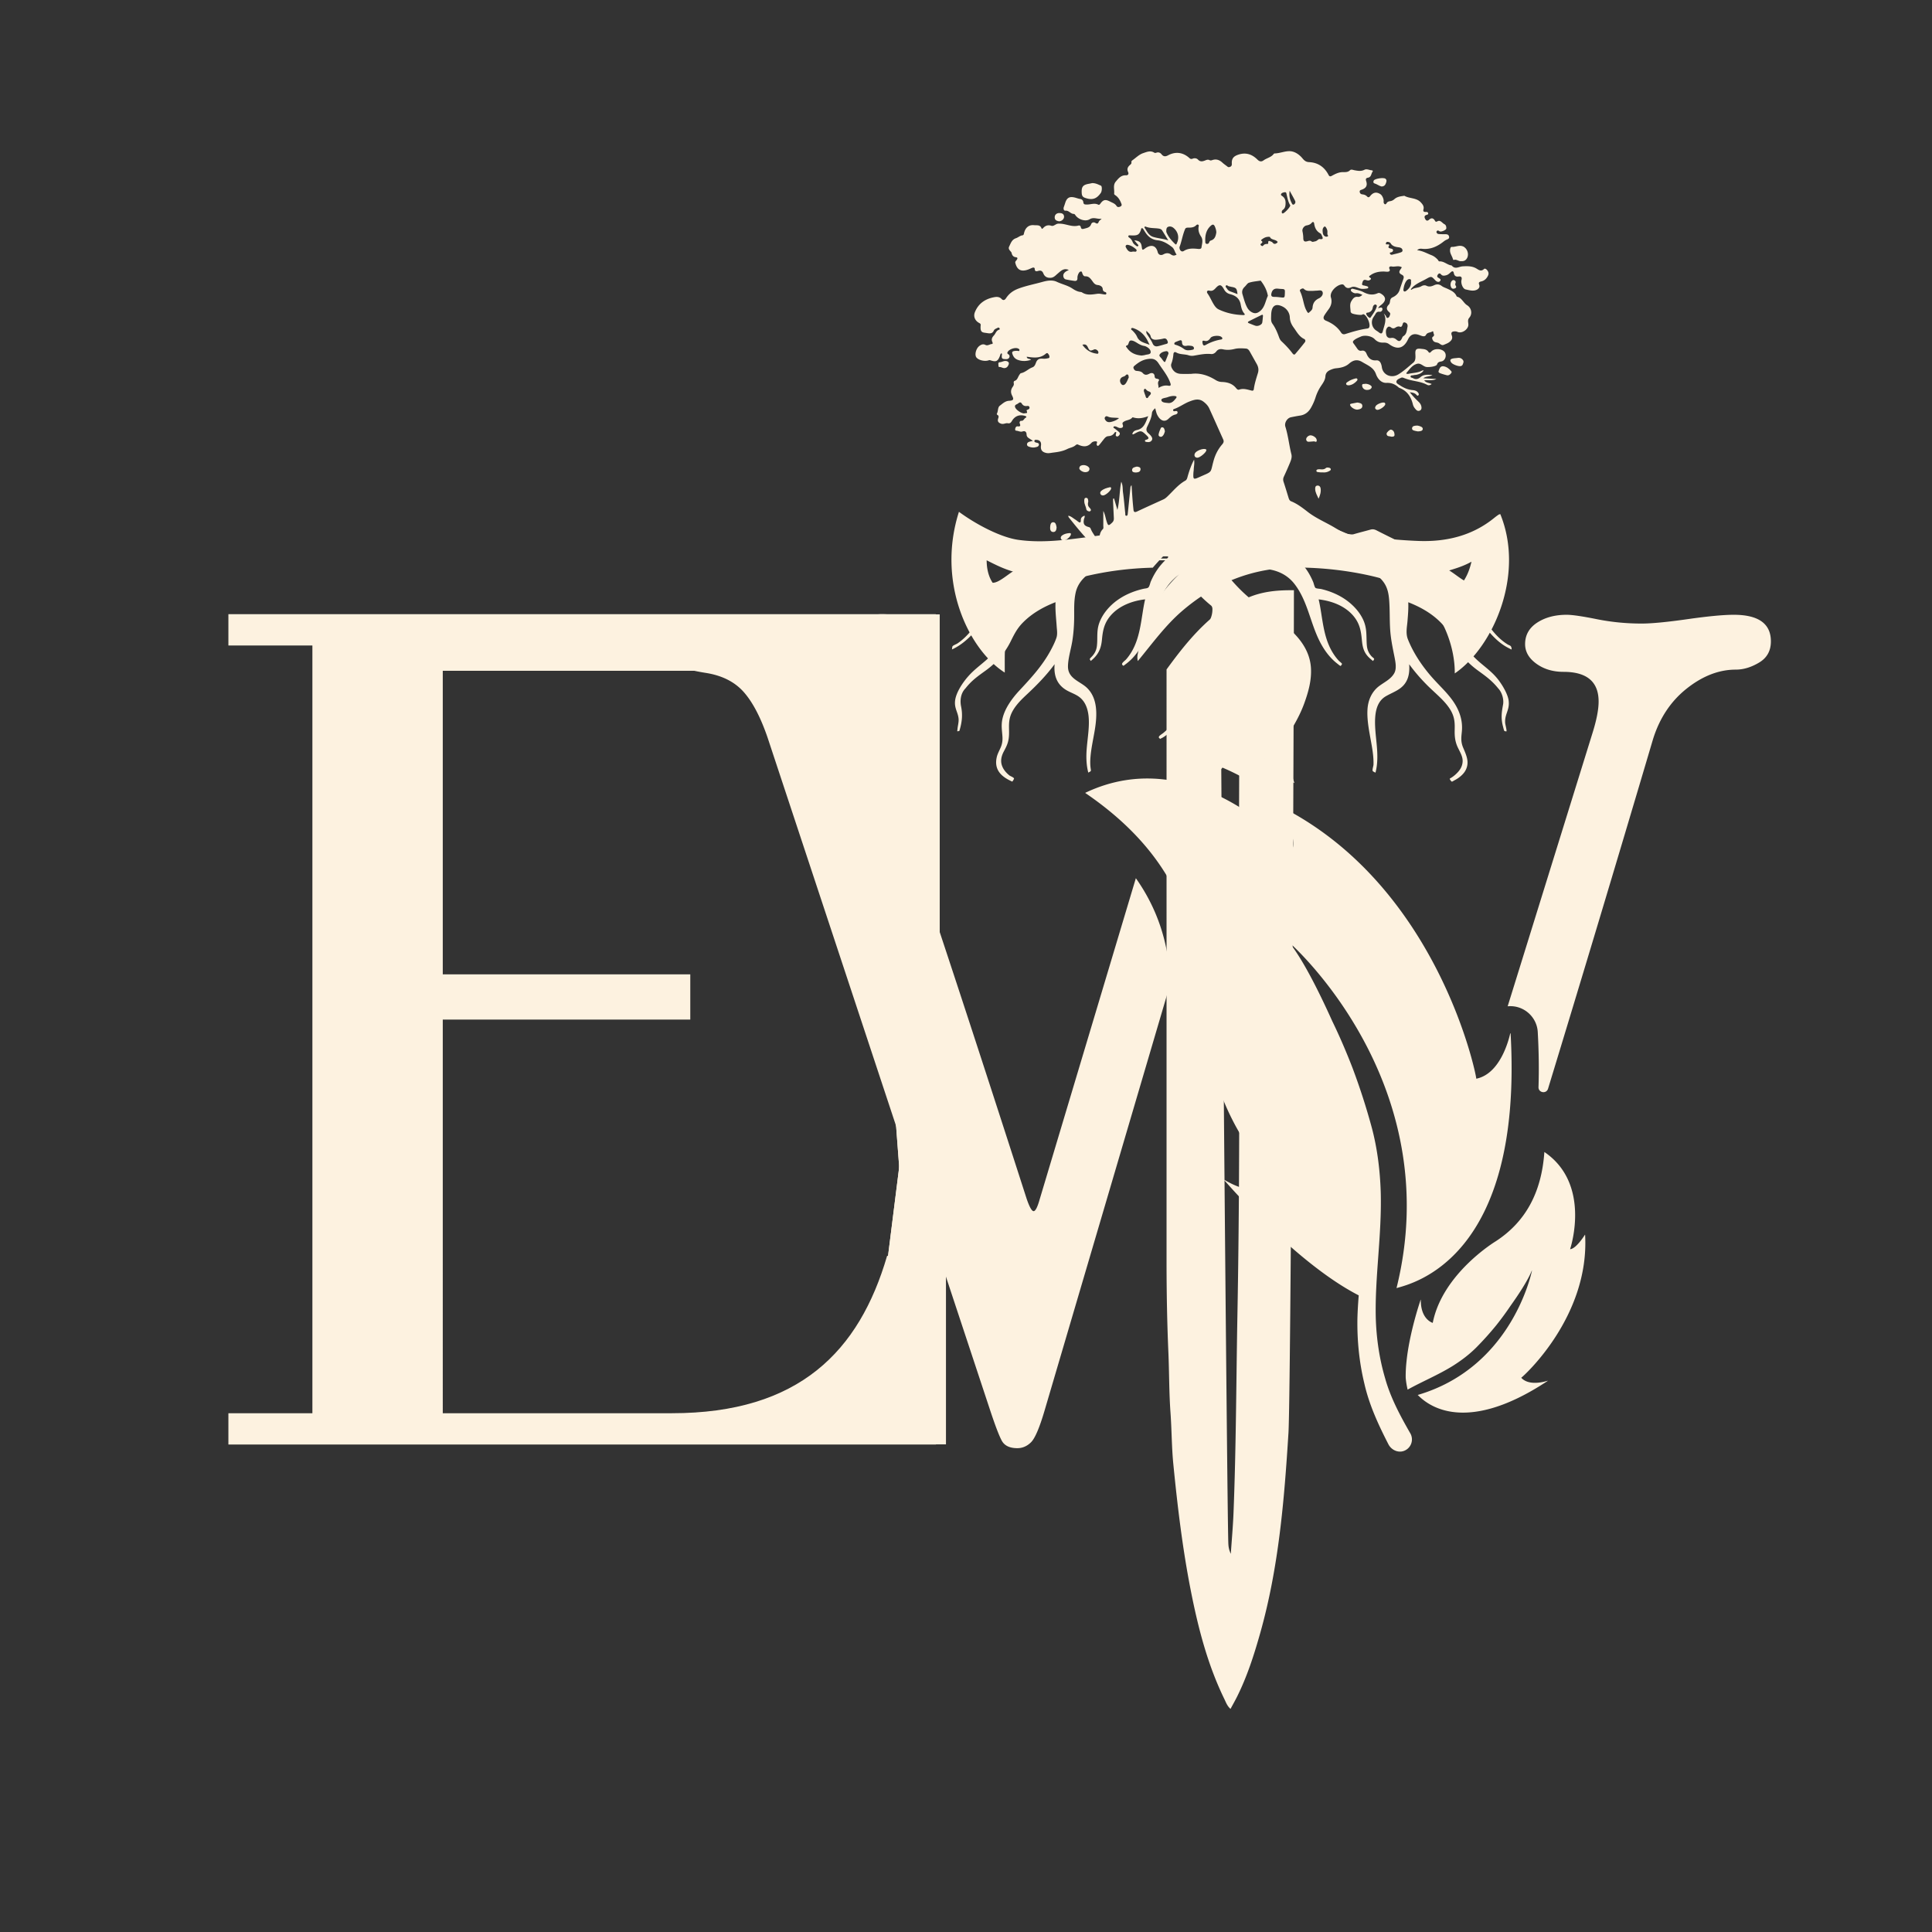 <?xml version="1.0" encoding="UTF-8"?>
<svg data-bbox="124.129 61.889 838.312 866.861" height="1400" viewBox="0 0 1050 1050" width="1400" xmlns="http://www.w3.org/2000/svg" data-type="color">
    <rect x="0" y="0" width="1050" height="1050" fill="#333333" stroke="none"/>
    <g>
        <defs>
            <clipPath id="eac3717f-42ca-4f70-95d9-89da42c00bc6">
                <path d="M517 270.113h304v658.883H517Zm0 0"/>
            </clipPath>
            <clipPath id="4ff7cc60-edbc-43d7-879f-d222a067dffb">
                <path d="M124 333.793h384.746v451.5H124Zm0 0"/>
            </clipPath>
            <clipPath id="7057e8ec-9095-4b91-89e2-40eb28740782">
                <path d="M362.547 333.793h600V788h-600Zm0 0"/>
            </clipPath>
            <clipPath id="53903d4c-5933-46ca-99ea-ccaaea7eb285">
                <path d="M238.941 346.535h155.25v18h-155.25Zm0 0"/>
            </clipPath>
            <clipPath id="9e70fbc8-481d-4f41-ac67-13c96a4afeba">
                <path d="M492.7 333.926h18v156h-18Zm0 0"/>
            </clipPath>
            <clipPath id="a7af8f3c-fe52-4a23-a139-1523abebef04">
                <path d="M492.695 411.598h18v156.75h-18Zm0 0"/>
            </clipPath>
            <clipPath id="6866f902-1cba-4a47-b919-8ca6b2cd4059">
                <path d="M480.29 368.727H499v156.75h-18.71Zm0 0"/>
            </clipPath>
            <clipPath id="2371a5e0-21fc-4fd3-9221-7a08714947ce">
                <path d="M493 571.074h18.75v156.75H493Zm0 0"/>
            </clipPath>
            <clipPath id="491152d1-3656-4b47-a2f0-a50a902fd019">
                <path d="M476 573h39v159h-39Zm0 0"/>
            </clipPath>
            <clipPath id="f2169588-cb28-494d-888d-014b3a80d4e1">
                <path d="m476.762 729.27 19.531-155.528 18.602 2.336-19.528 155.527Zm0 0"/>
            </clipPath>
            <clipPath id="9e60bd89-e2af-4b5d-977f-92b5027f57e7">
                <path d="m476.762 729.27 19.531-155.528 18.602 2.336-19.528 155.527Zm0 0"/>
            </clipPath>
            <clipPath id="35df665d-f43c-495d-8360-3952bd95683d">
                <path d="M495.676 628.32h18.75V785h-18.75Zm0 0"/>
            </clipPath>
            <clipPath id="378e9ec2-644c-4d47-a24b-24a4b11d1b2c">
                <path d="m498.262 680.277-23.387-154.996 18.54-2.797 23.39 154.996Zm0 0"/>
            </clipPath>
            <clipPath id="997a3e83-9ff3-4f18-a96a-ea78f10273fa">
                <path d="m498.262 680.277-23.387-154.996 18.54-2.797 23.39 154.996Zm0 0"/>
            </clipPath>
            <clipPath id="3036339e-3f0f-4633-912b-2d4ea1b5dcdb">
                <path d="M480 525h31v159h-31Zm0 0"/>
            </clipPath>
            <clipPath id="5af0660f-17a3-4acc-a21d-6c71128b58f7">
                <path d="m492.375 683.184-11.773-156.309 18.695-1.406 11.777 156.304Zm0 0"/>
            </clipPath>
            <clipPath id="70343e3f-2d40-4f87-9611-c3130e3c0046">
                <path d="m492.375 683.184-11.773-156.309 18.695-1.406 11.777 156.304Zm0 0"/>
            </clipPath>
            <clipPath id="b32bdf44-eefa-420f-88f5-382425025ac0">
                <path d="M529 82h280.645v221H529Zm0 0"/>
            </clipPath>
            <clipPath id="37618901-afb9-4c52-a24a-22c8483a7983">
                <path d="M526.895 303H738v5.844H526.895Zm0 0"/>
            </clipPath>
            <clipPath id="8524c6f7-3cd6-424d-bc05-1b78e1691616">
                <path d="M679 305h8v3.844h-8Zm0 0"/>
            </clipPath>
            <clipPath id="13d66073-2a78-4c7e-a1dd-d167ae049253">
                <path d="M517.14 283.691h304.5v162.75h-304.5Zm0 0"/>
            </clipPath>
        </defs>
        <g clip-path="url(#eac3717f-42ca-4f70-95d9-89da42c00bc6)">
            <path d="M703.219 320.766c-.102 104.039-1.703 437.812-2.977 458.129-2.285 36.62-5.316 73.136-15.347 108.664-3.336 11.82-7.07 23.496-12.567 34.523-1.074 2.156-2.27 4.254-3.566 6.668-1.824-1.586-2.48-3.57-3.364-5.383-9.128-18.738-14.25-38.719-18.25-59.039-4.46-22.676-7.195-45.598-9.464-68.57-.922-9.309-.871-18.711-1.547-28.051-.79-10.937-.672-21.902-1.149-32.852-.683-15.64-.957-31.316-.992-46.976V363.832c7.8-10.707 17.07-22.738 29.32-31.855-.039 68.386 3.575 485.66 4.227 505.855.062 1.926.074 3.887 1.379 6.633.535-7.953 1.18-15.004 1.46-22.07 1.43-36.028 1.466-72.09 2.134-108.137 1.773-95.555.562-191.117.933-286.676.11-28.465.082-69.668.121-100.371 10.758-6.445 22.446-6.445 29.649-6.445M635.16 113.008c-3.738-7.61-3.883-15.676-2.18-23.7 3.375-15.878 17.614-27.046 34.387-27.41 17.074-.37 31.996 10.395 36.477 26.34 5.355 19.055-5.168 34.258-15.043 40.563-2.586 1.652-4.004 4.64-3.817 7.703 1.262 20.41 3.43 46.172 5.977 64.047 1.434 10.074 2.445 20.21 2.523 30.398.11 13.403.028 26.801.028 41.121-14.633-12.828-31.68-18.793-49.79-22.789-.859-11.511.446-22.691.833-34.18 14.558-2.562 26.047-8.75 34.207-20.64-10.176 4.348-20.68 7.309-32.41 8.219.484-9.422 1.312-18.598 3.007-27.961 12.754-2.297 21.563-10.16 28.614-20.676-8.426 3.941-16.985 7.289-26.93 7.984.777-8.53 1.777-17.03 1.848-25.664.027-3.117-1.567-6.062-4.282-7.59-6.25-3.515-10.25-9.257-13.449-15.765m13.719-14.633c-.04 10.383 8.66 19.195 19.062 19.309 11.13.125 20.02-8.426 20.067-19.293.676-10.793-8.848-19.621-19.582-19.68-11.14-.063-19.504 8.328-19.547 19.664m141.754 267.61c.187-15.59-7.606-33.325-17.317-40.715-8.66-6.594-18.648-10.204-29.125-12.516-12.804-2.824-25.804-4.234-38.914-4.313-23.78-.144-44.539 8.024-62.527 23.368-9.27 7.902-16.379 17.785-24.36 27.449-.511-1.867-.14-3.442.2-5.04.34-1.577.515-3.187.832-4.769 3-15.14 10.945-27.316 21.945-37.93 14.313-13.808 31.414-20.933 50.953-23.253 12.508-1.489 24.797-.254 37.121 1.492 13.758 1.953 27.579 3.726 41.438 4.242 14.992.559 29.215-2.754 41.25-12.566a32 32 0 0 1 2.332-1.727c.254-.176.605-.207.91-.3 13.41 32.757-3.687 72.198-24.738 86.577m9.082-60.708c-5.34 2.977-10.23 4.086-15.54 5.832 3.84 2.137 6.606 5.172 9.212 7.418 3.176-3.836 5.039-7.73 6.328-13.25m-173.207 3.246c-12.89.313-25.352 1.934-37.602 4.91-11.644 2.833-22.02 8.16-30.922 16.32-7.812 7.165-11.804 15.954-11.914 26.528-.027 3.024-.004 6.051-.004 9.258-19.32-12.258-37.25-48.621-24.906-87.379 9.125 6.723 22.578 13.89 32.367 15.254 11.84 1.656 23.551.305 35.215-1.21 17.895-2.325 35.727-5.138 54.156-7.825v-22.547c13.508 2.555 24.989 7.75 35.797 15.106-10.203 2.777-19.836 6.519-28.968 11.511-9.211 5.035-16.489 12.34-23.22 20.074m-74.992 2.372c-5.63-1.504-10.118-3.77-15.286-6.383 0 8.129 3.235 14.02 7.641 16.254 1.875-3.868 4.617-7.036 7.645-9.871m0 0" fill="#fdf2e0" data-color="1"/>
        </g>
        <g clip-path="url(#4ff7cc60-edbc-43d7-879f-d222a067dffb)">
            <path d="M365.074 350.809c69.238 0 101.922 33.675 116.961 85.539h26.559V333.793H124.129v17.016h45.648v417.246H124.13v17.015h384.555V682.516h-26.559c-15.129 51.863-47.812 85.539-116.96 85.539h-124.53V554.12h134.52v-24.58h-134.52V350.81Zm0 0" fill="#fdf2e0" data-color="1"/>
        </g>
        <g clip-path="url(#7057e8ec-9095-4b91-89e2-40eb28740782)">
            <path d="M942.21 334.121c-5.558 0-13.929.79-25.132 2.387-11.21 1.597-19.488 2.383-24.848 2.383-8.332 0-16.46-.786-24.402-2.383-7.922-1.598-13.379-2.387-16.351-2.387q-9.517-.002-16.075 4.274c-4.355 2.863-6.539 6.738-6.539 11.668 0 4.132 2.028 7.68 6.106 10.636 4.078 2.953 9 4.434 14.75 4.434q19.094-.001 19.093 16.129c0 4.379-1.105 10.047-3.289 17.02l-46.136 148.613a15 15 0 0 1 2.699-.02c7.383.61 13.258 6.64 13.652 14.043.598 10.68.715 20.625.407 29.894-.106 3.114 4.28 3.852 5.187.875 17.723-58.082 36.73-121.351 57.012-189.835 3.562-11.547 9.687-20.747 18.34-27.622 8.644-6.855 17.53-10.304 26.668-10.304 4.18 0 8.414-1.278 12.691-3.84 4.27-2.54 6.398-6.379 6.398-11.5 0-9.652-6.738-14.465-20.23-14.465M635.95 532.492c-.985-20.605-7.134-38.906-18.638-55.21l-52.32 174.69q-1.774 6.263-3.25 6.262c-.988 0-2.27-2.285-3.824-6.851-42.606-132.344-71.25-218.113-85.984-257.313-3.172-8.75-4.77-14.718-4.77-17.906 0-6.758 5.36-10.344 16.094-10.738 13.93-.594 20.883-5.617 20.883-15.074 0-5.118-2.383-9.153-7.153-12.114-4.746-2.949-10.715-4.43-17.847-4.43-3.168 0-9.61.946-19.34 2.837-9.715 1.894-18.735 2.84-27.07 2.84-10.91 0-20.586-.848-29.016-2.544-8.434-1.671-15.031-2.52-19.777-2.52-14.086 0-21.141 5.118-21.141 15.36 0 5.418 1.305 9.082 3.883 10.992 2.582 1.914 8.254 3.57 17 4.95 8.746 1.394 15.543 4.824 20.43 10.277 4.867 5.46 9.18 13.656 12.96 24.59l120.758 364.984c2.953 8.961 5.16 14.774 6.637 17.453 1.476 2.676 4.293 4.024 8.433 4.024 2.758 0 5.22-1.047 7.368-3.137q3.251-3.13 7.386-17.137l68.375-232.172c-.039-1.007-.058-1.714-.078-2.113m41.741-185.25q-4.17-12.82-11.054-12.82c-2.989 0-5.18 1.043-6.559 3.133-1.398 2.086-2.992 6.402-4.785 12.96l-17.652 58.958c17.93 2.699 34.336 10.183 47.949 19.129a4 4 0 0 1 .312-.332c4.645-4.707 11.746-5.79 17.594-2.7z" fill="#fdf2e0" data-color="1"/>
        </g>
        <path d="M754.57 784.93c-5.394-10.512-10.43-21.34-13.07-32.98-2.828-11.684-3.984-23.692-3.77-35.49.106-4.167.372-8.284.704-12.39a.1.1 0 0 0-.059-.101c-32.781-16.832-68.754-57.664-73.012-62.57-.078-.09.043-.208.149-.141 18.722 11.207 29.02 2.46 29.968 1.59.04-.04.036-.098-.011-.137-43.727-38.684-44.746-110.695-44.746-110.695-1.907-41.114-21.934-74.493-60.82-100.993-.067-.046-.06-.156.015-.191 58.746-27.883 109.684 28.356 112.14 31.129.055.062.13.043.165-.031 2.902-5.961-4.645-20.918-5.817-23.176-.047-.09.059-.18.149-.133 84.383 43.067 105.449 143.785 105.765 147.547.008.059.051.074.11.066 12.75-2.66 17.441-20.554 18.336-24.566.03-.121.207-.086.218.039 6.903 122.988-54.12 135.965-61.875 138.32-.09.032-.125-.03-.097-.117 26.156-105.68-48.352-178.5-57.532-186.988-.097-.09-.234.027-.152.133 7.742 10.008 16.727 28.562 22.727 41.918 4.027 8.277 7.656 16.761 10.976 25.332a356 356 0 0 1 10.606 32.914c2.968 11.3 4.379 22.984 4.761 34.644.653 23.375-3.27 46.297-2.687 68.563.344 11.117 1.96 22.02 5.023 32.472 2.907 10.52 8.094 20.239 13.516 29.704l.234.406q.07.112.133.242a6.65 6.65 0 0 1-3.41 9.207c-3.266 1.34-7.027-.383-8.637-3.527" fill="#fdf2e0" data-color="1"/>
        <path d="M839.402 626.125c-.027-.027-.074 0-.082.043-1.523 21.977-10.285 37.984-26.457 48.465 0 0-28.883 17.433-34.187 44.27-.012.023-.028.042-.067.038-.57-.183-6.535-2.285-6.43-12.507-.011-.059-.074-.079-.093-.02-.785 2.285-6 18.004-7.633 33.012l.008.02c-.36 3.16-.543 6.288-.492 9.245 0 .055.015.11.008.168.187 2.282.582 4.438 1.035 6.368 7.902-4.399 16.562-7.938 24.558-12.903 4.625-2.914 9.016-6.234 12.88-10.113a167 167 0 0 0 10.812-12.059 164 164 0 0 0 7.652-10.441c3.984-5.574 9.356-13.606 11.566-19.094.02-.058.11-.031.102.028-1.273 5.726-13.094 53.07-62.027 67.472-.035.004-.047.028-.02.059 2.79 2.586 22.457 24.191 70.57-7.664.047-.04.008-.117-.046-.102-1.836.59-10.168 2.922-14.274-1.61-.004-.019-.008-.034.008-.058 1.445-1.008 37.2-33.336 34.676-77.64-.012-.051-.074-.07-.102-.032-.625.996-4.894 7.578-7.988 7.825-.035.007-.059-.024-.05-.063.546-1.64 11.245-35.535-13.927-52.707" fill="#fdf2e0" data-color="1"/>
        <g clip-path="url(#53903d4c-5933-46ca-99ea-ccaaea7eb285)">
            <path d="M394.07 364.535H238.742v-18.27H394.07Zm0 0" fill="#fdf2e0" data-color="1"/>
            <path d="M394.07 364.535H238.742v-18.27H394.07Zm0 0" fill="#fdf2e0" data-color="1"/>
        </g>
        <g clip-path="url(#9e70fbc8-481d-4f41-ac67-13c96a4afeba)">
            <path d="M492.7 489.82V333.2h18.421v156.62Zm0 0" fill="#fdf2e0" data-color="1"/>
            <path d="M492.7 489.82V333.2h18.421v156.62Zm0 0" fill="#fdf2e0" data-color="1"/>
        </g>
        <g clip-path="url(#a7af8f3c-fe52-4a23-a139-1523abebef04)">
            <path d="M492.695 568.242v-156.62h18.422v156.62Zm0 0" fill="#fdf2e0" data-color="1"/>
            <path d="M492.695 568.242v-156.62h18.422v156.62Zm0 0" fill="#fdf2e0" data-color="1"/>
        </g>
        <g clip-path="url(#6866f902-1cba-4a47-b919-8ca6b2cd4059)">
            <path d="M480.29 525.371V368.75h18.42v156.621Zm0 0" fill="#fdf2e0" data-color="1"/>
            <path d="M480.29 525.371V368.75h18.42v156.621Zm0 0" fill="#fdf2e0" data-color="1"/>
        </g>
        <g clip-path="url(#2371a5e0-21fc-4fd3-9221-7a08714947ce)">
            <path d="M493 727.719V571.098h18.422v156.62Zm0 0" fill="#fdf2e0" data-color="1"/>
            <path d="M493 727.719V571.098h18.422v156.62Zm0 0" fill="#fdf2e0" data-color="1"/>
        </g>
        <g clip-path="url(#491152d1-3656-4b47-a2f0-a50a902fd019)">
            <g clip-path="url(#f2169588-cb28-494d-888d-014b3a80d4e1)">
                <g clip-path="url(#9e60bd89-e2af-4b5d-977f-92b5027f57e7)">
                    <path d="m476.773 729.164 19.516-155.398 18.277 2.297-19.511 155.398Zm0 0" fill="#fdf2e0" data-color="1"/>
                    <path d="m476.773 729.164 19.516-155.398 18.277 2.297-19.511 155.398Zm0 0" fill="#fdf2e0" data-color="1"/>
                </g>
            </g>
        </g>
        <g clip-path="url(#35df665d-f43c-495d-8360-3952bd95683d)">
            <path d="M495.676 784.965V628.344h18.422v156.62Zm0 0" fill="#fdf2e0" data-color="1"/>
            <path d="M495.676 784.965V628.344h18.422v156.62Zm0 0" fill="#fdf2e0" data-color="1"/>
        </g>
        <g clip-path="url(#378e9ec2-644c-4d47-a24b-24a4b11d1b2c)">
            <g clip-path="url(#997a3e83-9ff3-4f18-a96a-ea78f10273fa)">
                <path d="M498.246 680.172 474.88 525.305l18.215-2.746 23.367 154.863Zm0 0" fill="#fdf2e0" data-color="1"/>
                <path d="M498.246 680.172 474.88 525.305l18.215-2.746 23.367 154.863Zm0 0" fill="#fdf2e0" data-color="1"/>
            </g>
        </g>
        <g clip-path="url(#3036339e-3f0f-4633-912b-2d4ea1b5dcdb)">
            <g clip-path="url(#5af0660f-17a3-4acc-a21d-6c71128b58f7)">
                <g clip-path="url(#70343e3f-2d40-4f87-9611-c3130e3c0046)">
                    <path d="m492.367 683.078-11.765-156.18 18.37-1.382 11.766 156.175Zm0 0" fill="#fdf2e0" data-color="1"/>
                    <path d="m492.367 683.078-11.765-156.18 18.37-1.382 11.766 156.175Zm0 0" fill="#fdf2e0" data-color="1"/>
                </g>
            </g>
        </g>
        <g clip-path="url(#b32bdf44-eefa-420f-88f5-382425025ac0)">
            <path d="M614.973 263.688c.195 2.882.363 5.59.57 8.289.129 1.664.3 3.328.469 4.992.12 1.246.61 1.64 1.886 1.043 4.758-2.239 9.555-4.395 14.344-6.578.774-.348 1.414-.852 2.035-1.434 3.215-3.02 5.953-6.57 9.899-8.773.926-.516 1.07-1.536 1.336-2.45.883-3.07 1.91-6.086 3.437-8.93.344 1.801-.113 3.544-.176 5.298-.023.656-.16 1.308-.187 1.96-.16 3.47 0 3.641 3.238 2.184 7.434-3.332 5.805-1.902 7.707-8.82.926-3.38 2.446-6.336 4.696-8.946.77-.89 1.035-1.64.546-2.722-2.53-5.61-5.007-11.242-7.57-16.836-.676-1.473-1.8-2.637-3.117-3.649-2.543-1.945-5.121-1.086-7.637-.113-2.898 1.11-5.398 3.07-8.355 4.082-.356.121-.653.363-.508.797.137.418.508.441.89.39.583-.077 1.329-.312 1.489.5.16.805-.61 1.188-1.215 1.329-1.516.36-2.57 1.21-3.687 2.281-2.313 2.219-4.684.777-6.149-2.156-.52-1.035-.703-2.235-1.09-3.551-.965.852-1.68 1.664-1.77 2.652-.25 2.7-1.468 5.04-2.593 7.403-.66 1.39-.516 2.515.664 3.52.453.39.887.808 1.262 1.269.66.82 1.23 1.765.453 2.754-.758.957-1.906.851-2.985.668-.289-.055-.585-.2-.601-.555-.016-.379.305-.496.586-.57 2.074-.563 1.336-1.383.305-2.395-2.852-2.773-3.11-2.828-6.805-.781-.258.144-.508.308-.95.097.258-1.34 1.344-1.992 2.419-2.203 4.05-.808 4.777-4.199 6.246-7.566-2.871 1.11-5.48 1.52-8.149.7-.16-.044-.441-.067-.515.023-1.172 1.484-3.149 1.316-4.57 2.257-.563.372-.997.7-.66 1.582.5 1.329-.138 1.977-1.56 1.872-.804-.063-1.43-.594-2.167-.793-.426-.121-1.055-.266-1.27.28-.195.505.426.61.73.86.747.602 1.508 1.18 2.22 1.801.577.504.671 1.117.167 1.742-.34.434-.765.852-1.36.668-.698-.21-.546-.812-.425-1.351.067-.282.129-.563.192-.809-.481-.418-.801-.113-.97.168-.757 1.238-1.89 1.781-3.28 1.863-1.446.082-2.137 1.18-2.918 2.153-.715.879-1.387 1.808-2.137 2.652-.426.473-.965.836-1.332-.137-.227-.625.715-1.656-.324-1.832-.786-.129-1.977.184-2.489.754-2.226 2.5-4.68 2.25-7.355.992-.578-.273-1.043.102-1.453.45-1.285 1.066-2.957 1.253-4.364 1.953-2.425 1.21-4.902 1.613-7.53 1.933-1.348.156-2.618.531-3.985.211-2.242-.523-3.094-1.71-2.797-3.988.25-1.969-.594-3.035-2.473-3.125-.492-.024-1.015-.086-1.101.578-.067.516.328.707.754.844.707.226 1.808.226 1.695 1.23-.129 1.14-1.317 1.254-2.234 1.446-.954.187-1.91.011-2.836-.27-.715-.219-1.422-.508-1.399-1.39.024-.829.653-1.223 1.39-1.442.5-.145 1.02-.262 1.817-.457-.883-.578-1.558-1.004-2.219-1.445-.722-.477-1.187-1.004-1.226-2.008-.05-1.27-.668-2.156-2.242-1.633-1.145.379-2.211-.344-3.344-.418-.508-.031-.676-.45-.61-.918.118-.77.504-1.55 1.31-1.453 1.62.203 1.64-.395 1.163-1.633-.242-.625.168-1.414.781-1.363 1.356.129 1.543-1.207 2.426-1.664.79-.403.282-.844-.355-1.028-3.051-.878-5.52.079-7.14 2.836-.509.868-1.095 1.399-2.15 1.18-1.234-.258-2.335.7-3.671.234-1.492-.515-2.082-1.277-1.621-2.78.238-.755.554-1.497-.426-2.016-.164-.09-.363-.477-.3-.586.835-1.399.394-3.473 1.671-4.422 1.457-1.086 2.856-2.516 4.934-2.645 2.476-.152 2.789-.691 1.707-2.836-.844-1.672-.75-3.215.32-4.722.434-.598.762-1.2.578-1.98-.105-.497 0-1.134.442-1.27 1.543-.48 1.753-1.942 2.46-3.036.29-.44.641-1.093 1.051-1.171 2.371-.47 3.989-2.356 6.164-3.153 1.34-.496 1.64-1.765 2.059-2.781.691-1.672 1.848-2.047 3.398-1.945.891.05 1.766.074 2.653-.153.527-.136 1.156-.023 1.18-.777.023-.754-.395-1.398-.876-1.906-.418-.45-.949.008-1.277.281-2.855 2.371-6.14 2.074-9.469 1.586-.222-.027-.441-.05-.73-.082.16 1.39 1.445.89 2.355 1.672-2.515.797-4.758.875-7.054.082-1.391-.477-2.309-1.336-2.88-2.735-.6-1.468-.456-1.945 1.102-2.168.473-.066.95-.074 1.43-.042.394.023.902.332 1.07-.247.16-.554-.289-.843-.754-1.046-1.543-.7-4.664.332-5.57 1.8-.363.586-.328.942.273 1.317.633.386.875 1.015.57 1.71-.32.727-.964.973-1.76.965-2.313-.023-2.548-.289-2.231-2.73.015-.137-.137-.289-.227-.457-.707.297-.7.996-.902 1.5-1.164 2.934-2.11 3.36-5.246 2.285-.207-.066-.48-.105-.668-.027-2.04.82-5.375.156-6.75-1.363-1.27-1.399-.368-5.063 1.617-6.461.965-.684 1.953-1.102 3.172-.477 1.265.652 2.37-.45 3.601-.504.477-.023.387-.652.192-1.055-.688-1.406-.184-2.515.804-3.566.98-1.043 1.254-2.723 2.926-3.152.266-.07.352-.48.137-.778-.227-.328-.578-.492-.934-.28-.761.448-1.781.675-2.152 1.534-.723 1.656-2.016 1.656-3.445 1.414-2.637-.449-4.11-.015-3.7-4.355.067-.715-.351-.934-.836-1.192-2.312-1.242-3.23-3.582-2.296-5.886 1.96-4.832 5.777-7.297 10.726-8.157 1.246-.218 2.692-.136 3.68.938 1.031 1.117 1.875.613 2.484-.313 1.719-2.62 3.914-4.218 6.985-5.335 4.21-1.536 8.574-2.364 12.84-3.56 2.44-.683 5.359-1.206 7.738-.073 2.828 1.343 5.96 1.968 8.582 3.722 1.308.875 2.66 1.606 4.25 1.809.297.039.629.062.863.215 2.7 1.8 5.582 1.156 8.492.781 1.203-.152 2.477.223 3.719.367.426.043.887.16 1.047-.375.144-.492-.196-.836-.613-.949-.938-.258-1.258-.738-1.356-1.77-.129-1.363-1.73-1.945-2.613-2.015-1.801-.145-2.426-1.422-3.223-2.477-.945-1.246-1.8-2.32-3.558-2.265-.989.03-1.368-.82-1.665-1.637-.16-.426-.144-1.031-.82-.98-.52.046-.844.44-1.097.851-.5.836-.774 1.79-.743 2.738.043 1.254-.61 1.641-1.656 1.504a58 58 0 0 1-4.586-.781c-.844-.184-1.285-.867-1.422-1.68-.195-1.156.45-1.949 1.301-2.57.457-.336 1.004-.547 1.656-.89-2.789-1.278-4.394.6-6.05 1.984-1.149.957-2.043 2.12-3.723 2.25-1.926.144-3.324-.57-4.024-2.309-.554-1.387-1.367-1.84-2.773-1.437-.98.28-1.914.457-1.938-1.118-.015-.664-.652-.812-1.238-.601-.785.289-1.527.691-2.312.973-4.004 1.43-6.098.078-7.008-3.641-.184-.738.508-1.164.844-1.703.449-.715.488-1.223-.547-1.336-1.309-.152-2-.969-2.282-2.2-.039-.175-.082-.363-.183-.5-.668-.937-1.852-1.695-1.168-3.109.867-1.785 1.441-3.777 3.684-4.523 1.226-.403 2.199-1.422 3.566-1.574.652-.075.707-.653.836-1.207.683-2.903 2.539-4.59 5.39-4.309 1.688.164 3.329-.367 4.133 1.746.176.457.617.09.852-.168 1.242-1.367 2.64-1.84 4.508-1.246.953.305 1.902-.531 2.812-.941.64-.282 1.188-.223 1.856-.207 3.359.078 6.523 1.968 9.972 1.035.754-.207 1.188.191 1.325.844.25 1.18.882 1.109 1.855.851 1.563-.426 3.113-.61 3.793-2.5.316-.89 1.383-1.219 2.285-.648.899.57 1.445.441 1.781-.532.282-.804 1.07-1.062 1.61-1.761-2.149.437-4.242-1.075-6.5.308-2.348 1.438-6.262.102-7.836-2.316-.211-.328-.477-.578-.852-.586-1.703-.031-2.605-1.953-4.515-1.75-.852.094-1.192-1.016-.86-1.969.262-.726.52-1.457.746-2.195.891-2.88 2.344-3.715 5.278-2.973.98.25 1.914.633 2.933.778a1.89 1.89 0 0 1 1.64 1.695c.145 1.36.86 1.297 1.946 1.312 2.063.032 4.13-.972 6.188.086.496.25.851-.16 1.156-.586 1.621-2.273 2.867-2.355 5.32-1.078 1.301.676 2.633 1.04 3.489 2.414.48.762 1.523.617 2.289.11.738-.489.402-1.141.152-1.766-.652-1.633-1.535-3.102-3.012-4.14-.347-.254-.812-.512-.765-.93.242-2.188-.754-4.598.851-6.52 1.43-1.71 2.852-3.59 5.512-3.469 1.254.063 1.68-.78 1.223-1.761-.782-1.703-.16-2.867 1.086-3.914.425-.36.82-.715.722-1.348-.066-.457.07-.82.457-1.086 1.938-1.36 3.715-3.207 5.875-3.922 1.778-.586 3.953-1.62 6.004-.305.402.258.777.208 1.195.055 1.176-.418 2.153-.015 2.864.903 1.027 1.308 2.183 1.238 3.492.53 4.074-2.187 8.133-1.687 11.644 1.5.586.532 1.063.579 1.762.298 1.027-.418 2.184-.223 2.86.5 1.253 1.34 2.546 1.02 3.898.48.809-.32 1.55-.617 2.394-.176.457.235.907.184 1.383.016 2.145-.777 3.953-.2 5.59 1.328.86.809 1.875 1.445 2.797 2.2.508.417 1.004.288 1.504.058.691-.317.883-.879.836-1.617-.168-2.828.914-4.106 3.648-4.996 4.059-1.313 7.367-.153 10.262 2.707 1.02 1.004 2.063 1.367 3.328.441 1.766-1.293 4.129-1.633 5.527-3.496.098-.129.297-.273.45-.273 2.996-.055 5.906-1.477 8.785-1.196 2.433.239 4.754 1.856 6.402 3.871 1.004 1.223 1.906 1.977 3.664 2.051 4.75.223 8.262 2.652 10.461 6.863.492.954.957 1.051 1.817.57 1.609-.902 3.328-1.753 5.129-1.96 1.656-.188 3.343.344 4.78-1.094.595-.594 1.622-.121 2.434.031 1.825.324 3.559.684 5.403-.265 1.242-.641 2.675.226 4.039.308.308.024.636.414.445.633-.902 1.094-.676 3.055-2.59 3.375-1.207.203-1.3.836-.933 1.938.742 2.289-.055 3.703-2.36 4.539-.562.203-1.23.304-1.199 1.093.04.828.578 1.368 1.344 1.461 1.05.121 1.96.403 2.707 1.2.586.632 1.117.44 1.625-.211 1.652-2.13 3.5-2.45 5.633-1.036.968.641 1.87 2.723 1.71 3.899-.074.57.087 1.14.532 1.445.535.363.86-.129 1.113-.539.418-.683 1.078-.922 1.809-1.02.925-.12 1.73-.523 2.402-1.124 1.434-1.278 3.207-1.512 4.984-1.762.176-.024.395-.086.532-.008 2.777 1.559 6.394.934 8.797 3.496 1.078 1.156 1.93 2.25 1.457 3.93-.274.98.253 1.336 1.132 1.308.641-.023 1.301-.023 1.453.7.16.742-.578.773-1.046.957-1.211.468-1.036 1.277-.563 2.172.555 1.066 1.246 1.164 2.133.359 1.219-1.102 2.281-.89 3.086.492.45.77.648.785 1.558.336 1.52-.738 2.457 1.047 3.68 1.648.805.387 1.094 1.438.98 2.356-.105.852-2.75 1.941-3.577 1.531-.473-.238-.875-.722-1.446-.27-.242.192-.367.497-.273.81.203.675.765.886 1.39.925a54 54 0 0 0 3.399.09c.988-.004 1.816.2 2.035 1.308.2.997-.484 1.317-1.277 1.637-.653.266-1.262.684-1.817 1.125-3.36 2.621-7.008 4.301-11.414 3.86-.824-.082-1.765-.22-2.875.761 3.016.325 5.29 1.715 7.738 2.66 1.407.54 2.461 1.391 3.442 2.426.32.332.504 1.016.96.985 2.286-.141 3.891 1.539 5.907 2.078.29.074.684.058.844.25 1.84 2.172 3.851.492 5.828.37 2.394-.144 4.844-.218 7.086.93 1.465.75 2.773 2.243 4.574.5.441-.425 1.164.016 1.582.489.754.86 1.133 1.875.645 2.976-.735 1.66-1.922 2.891-3.762 3.301-1.055.234-1.567.57-1.078 1.832.484 1.27-.344 2.25-1.438 2.738-1.96.864-4.027.165-5.922-.222-1.582-.32-2.726-3.352-2.265-5.153.402-1.566-.29-2.07-1.602-1.87-1.523.218-2.297-.434-2.562-1.794-.266-1.347-.899-1.246-1.696-.52-.754.688-1.46 1.388-2.515 1.645-1.035.258-1.985.442-2.781-.523-.551-.656-1.157-.61-1.637.066-.45.625-.692 1.278.207 1.809.707.418 1.77.937.879 1.84-.766.785-1.852.265-2.535-.465-2.13-2.25-2.137-2.324-4.973-.734-2.691 1.511-5.68 2.574-7.816 4.96-.188.215-.34.45-.54.708.16.128.305.273.32.257 1.552-1.32 3.72-.957 5.391-1.953.868-.508 1.914-.726 2.766-.3 1.543.765 2.902.347 4.266-.29 1.465-.691 2.82-.52 4.05.41.934.708 2.016 1.008 3.04 1.489 1.953.922 4 1.77 4.988 3.93.074.16.18.386.312.417 2.621.618 3.426 3.36 5.492 4.653 2.383 1.484 2.997 4.668 1.172 6.789-1.183 1.383-.379 2.742-.515 4.09-.235 2.37-3.528 4.582-5.746 3.664-.45-.184-.883-.336-1.375-.336-1.828-.024-2.48.57-1.864 2.226.63 1.711-.23 2.7-1.277 3.543-.86.692-1.984 1.063-3.02 1.52-1.199.523-1.89-.387-2.835-.902-.942-.528-2.286-.223-3.047-1.399-.477-.746-.782-1.621-.075-2.094 1.278-.851.13-1.695.22-2.523.046-.445-.442-.426-.661-.281-1.066.687-2.625.406-3.336 1.824-.45.898-1.371.836-2.223.578-.62-.187-1.23-.45-1.851-.644-2.625-.852-4.496-.024-5.703 2.515-2.348 4.934-5.844 5.836-10.285 2.57-1.004-.746-2.059-.875-3.207-.828-1.84.075-3.344-.52-4.637-1.886-1.606-1.704-5.36-2.348-7.496-1.391-1.246.555-2.54 1.035-3.633 1.914-.691.555-.926 1.012-.356 1.773.75 1.004 1.45 2.043 2.18 3.063.531.746 1.278 1.102 2.184.934 1.449-.274 2.226.441 2.742 1.695.98 2.379 2.57 3.8 5.36 3.543 1.093-.098 1.937.601 2.37 1.617a8 8 0 0 1 .555 2.063c.563 4.257 5.149 6.253 8.95 3.96 2.984-1.808 5.507-4.195 8.163-6.402 1.375-1.14 1.192-3.039 1.11-4.687-.125-2.457.5-3.11 2.984-2.828 1.535.171 3.094.152 4.129 1.695.645.965 1.18.137 1.695-.36 1.696-1.632 5.336-1.496 6.942.25 1.52 1.66.605 4.86-1.582 5.278-1.102.21-1.946.312-2.395 1.64-.402 1.188-4.668 1.614-5.945 1.348-1.746-.367-2.91-2.258-4.965-1.676-2.613.746-4.004 2.957-5.617 4.813-.598.691.578.715 1.058.61 2.434-.563 5.016-.481 7.29-1.727.183-.098.433-.082.964-.18-1.011 1.578-2.386 2.027-3.785 2.39-.578.153-1.207.094-1.762.278-.57.18-1.566-.117-1.62.726-.04.649.906.618 1.398.907 1.476.851 2.812.449 3.953-.563 1.824-1.629 3.937-1.347 6.566-1.207-1.738 1.016-3.472.59-4.992 1.793 2.563.137 4.84.266 7.121.387-2.09 1.035-4.27.523-6.629.738 1.035 1.45 2.684 1.305 4.067 2.004-.887.73-1.715.844-2.477.434-3.168-1.715-6.765-1.907-10.14-2.864a30 30 0 0 1-2.204-.738c-.562-.21-1.14-.531-1.726-.266-1.027.465-2.363.918-2.613 1.985-.246 1.047 1.054 1.594 1.875 2.144 2.07 1.368 4.273 2.38 6.796 2.598 1.125.098 2.282.313 3.036 1.316.324.434.675.996.257 1.465-.562.64-.945-.066-1.277-.386-.93-.891-2.07-1.043-3.43-1.223 1.567 2.02 3.192 3.68 4.868 5.289.847.82 1.41 1.773 1.488 2.973.047.699-.145 1.324-.813 1.664-.714.367-1.445.25-1.992-.297-.851-.852-1.574-1.809-1.863-3.008-.996-4.129-3.102-7.352-7.234-8.941a1.9 1.9 0 0 1-.61-.372c-1.863-1.664-3.8-2.5-6.531-2.394-2.84.113-4.8-2.25-5.707-4.797-1.309-3.664-4.574-4.773-7.41-6.516-2.653-1.625-4.903-1.152-7.23.883-1.923 1.68-4.446 2.274-6.993 2.492-1.035.094-1.976.403-2.918.801-1.652.684-2.785 1.649-2.922 3.633-.129 1.898-1.215 3.48-2.265 5.016a24.2 24.2 0 0 0-3.106 6.43c-.61 1.949-1.46 3.8-2.465 5.574-1.3 2.289-3.183 3.835-5.89 4.25-1.657.25-3.301.574-4.942.902-2.144.426-3.73 3.094-3.093 5.117 1.542 4.918 2.03 10.063 3.285 15.05.418 1.657-.25 3.329-.899 4.872a197 197 0 0 1-3.183 7.215c-.457.98-.504 1.883-.153 2.926.95 2.836 1.793 5.699 2.676 8.55.25.813.547 1.621 1.414 1.961 3.375 1.356 6.238 3.598 9.031 5.762 4.59 3.566 9.926 5.711 14.828 8.668 2.09 1.262 4.235 2.453 6.524 3.379 1.117.45 2.113.527 3.281.176 3.149-.934 6.348-1.723 9.512-2.606 1.168-.328 2.172-.12 3.262.434a572 572 0 0 0 12.207 6.058c1.777.86 3.77.258 5.648.82h-6.95c16.661.653 33.333.684 49.993.743v.617c-22.309.274-44.625.555-66.937.828v.594c22.328.062 44.66-.781 66.976.344-33.508 1.086-67.027 1.101-100.543 1.875 31.531.586 63.078.16 94.7.433-.274.844-.829.618-1.243.649-.773.05-1.547.035-2.332.043-14.11.144-28.23-.075-42.324.523-13.395.57-26.77.543-40.156.656-8.004.067-16.008.008-24.02.008-25.762-.015-51.523-.222-77.285.043-12.61.133-25.227.04-37.84.223-.707.008-1.422 0-2.437 0 .699-.95 1.52-1.125 2.234-1.43 4.285-1.824 8.598-3.617 12.883-5.45 1.879-.804 1.887-.948.496-2.41-3.629-3.816-6.902-7.929-10.188-12.038-.218-.274-.484-.543-.363-1.117 1.434.3 2.477 1.304 3.64 2.035.5.32.981.691 1.45 1.058.988.766 1.688.985 1.652-.715-.03-1.34.871-1.953 2.028-2.41.258.782-.168 1.293-.29 1.848-.57 2.566.032 3.691 2.555 4.355.625.164.907.461 1.11.997.64 1.69 1.789 3.097 2.668 4.656.254.449.539 1.011 1.21.89.547-.105.743-.62.813-1.086.242-1.613.621-3.125 1.879-4.324.46-.449.242-1.262.242-1.918.008-2.531 0-5.062 0-7.965.996 1.922 1.207 3.762 1.746 5.48.86 2.708 1.074 2.774 3.11.813.722-.699.922-1.496.875-2.425-.137-2.864-.274-5.723-.395-8.59-.031-.645-.008-1.29-.008-1.938.176-.039.344-.082.516-.12.61 2.073 1.219 4.151 1.824 6.226 1.254-4.957 1.059-10.035 2.078-15.34.992 2.082.7 4.012.957 5.828.532 3.79.82 7.594 1.23 11.395.055.488-.152 1.261.595 1.293.675.023.722-.731.773-1.231.465-4.332.883-8.664 1.332-13 .152-.781-.078-1.602.723-2.394m146.894-118.41c-1.894-1.141-3.738-.094-5.543-.465-.742-.153-1.777.16-1.125 1.488.403.824-.152 1.285-.894 1.355-.762.067-1.543-.078-2.32-.086-2.606-.023-5.063.465-7.22 2.047-.609.442-1.132.707-.093 1.336.851.52.223 1.02-.324 1.309-.633.336-1.301.12-1.926-.063-1.582-.453-1.8.707-2.098 1.742-.379 1.293.723 1.094 1.383 1.309.395.129.82.188 1.211.316.332.118.734.254.684.7-.055.441-.465.496-.813.55-1.348.18-2.61.364-4.031-.125-1.36-.46-2.895-1.28-4.414-.562-1.469.695-2.692.562-3.657-.82-.402-.57-.816-.82-1.468-.743-2.871.34-6.824 4.118-5.875 7.16.66 2.114.218 4.262-1.125 6.141-.836 1.164-1.696 2.313-2.45 3.528-.757 1.23-.57 2.308.883 2.902 3.336 1.367 6.18 3.344 8.188 6.426.531.82 1.27 1.136 2.316.812 3.88-1.226 7.77-2.394 11.805-2.965.473-.07.922-.152 1.172-.683.797-1.727-1.192-6.438-3.016-7.094-.336-.121-.558.105-.816.23-.836.395-5.235-.277-5.82-.898-.2-.215-.458-.496-.465-.754-.04-1.914-.668-3.914.41-5.691.789-1.309 1.62-2.633 3.64-2.336.633.094 1.637-.364 2.344-1.133-1.203-.461-2.176-1-3.383-.836-.785.117-1.535-.21-2.175-.684-.442-.324-.899-.722-.61-1.336.254-.53.836-.464 1.278-.343 1.816.515 3.757.843 5.398 1.71 2.586 1.368 5.086 1.864 7.805.637.601-.265 1.172-.129 1.71.192 2.715 1.582 3.301 3.734.223 6.14-.656.512-1.324.954-1.66 1.848 1.54-.547 1.957-.531 2.223.016.402.843-.383 2.03-1.438 1.886-1.3-.183-1.855.477-2.37 1.43-.321.57-.731 1.094-1.075 1.649-1.457 2.394-.727 5.585 1.621 7.12.5.329 1.012.65 1.473 1.02 1.105.89 1.773.746 2.12-.715.755-3.148 2.337-6.226.52-9.57.453.352.66.785.973 1.11.41.44.402 1.507 1.23 1.269.766-.219 1.004-1.133 1.23-1.867.184-.617-.25-1.051-.644-1.387-1.527-1.305-1.43-2.598-.086-3.945 1.09-1.078.137-3.078 2.032-3.946 1.734-.789 3.238-2.082 3.875-4.086.617-1.941 1.293-3.847 1.968-5.77.375-1.065.434-1.855-.843-2.48-1.551-.757-1.617-1.625-.59-2.98.21-.309.426-.668.652-1.016m-114.62 57.929c4.94-.691 9.335.805 13.468 3.36 1.043.644 2.16.995 3.39 1.023 2.98.094 5.657.875 7.649 3.3.41.5.98 1.118 1.664.876 2.316-.828 4.477-.055 6.668.476.773.192 1.223.094 1.351-.844.403-2.972 1.336-5.812 2.211-8.671.524-1.704.258-3.297-.601-4.836-1.262-2.243-2.508-4.485-3.762-6.727-.476-.867-1.078-1.656-2.137-1.73-2.082-.145-4.203-.29-6.238.218-2.074.524-4.113.653-6.203.207-1.422-.304-2.707-.136-3.687 1.16-.676.899-1.735 1.508-2.805 1.391-3.207-.34-6.27.36-9.371.89a5.9 5.9 0 0 1-2.844-.198c-2.195-.727-4.629-.325-6.742-1.536-.82-.468-1.438-.171-1.535.954-.153 1.722-.473 3.433-1.094 5.062-.383.996-.07 1.89.394 2.742 1.004 1.84 2.637 2.762 4.676 2.86 1.84.09 3.692.023 5.547.023m43.593-31.684c-.047 1.786-.176 3.192.691 4.395 1.621 2.258 2.684 4.773 3.61 7.371.277.77.687 1.59 1.27 2.137 2.19 2.047 4.234 4.203 6.03 6.605.364.489.934 1.004 1.48.367a173 173 0 0 0 5.216-6.355c.48-.617.418-1.445-.403-1.84-2.699-1.3-3.96-3.879-5.609-6.129-1.219-1.664-2.04-3.375-2.129-5.554-.105-2.602-1.695-4.805-3.898-5.891-3.864-1.902-5.907-.457-6.211 3.867-.032.48-.047.957-.047 1.027m-1.762-10.75c-.586-3.152-1.953-5.683-3.742-8.027-.066-.09-.188-.242-.258-.226-2.129.343-4.324.488-6.34 1.164-.804.273-1.488 1.457-2.265 2.187-1.223 1.149-1.703 2.5-1.168 4.203.718 2.336 1.289 4.715 2.43 6.895.714 1.37 1.742 2.41 3.195 2.988 1.062.426 2.05.313 3.062-.289 3.434-2.066 3.61-5.875 5.086-8.895m-13.562 10.461c.64.047 1.422-.047.691-.898-1.238-1.441-1.594-3.215-1.93-4.945-.617-3.223-2.78-4.754-5.664-5.496-1.574-.403-2.613-1.22-3.39-2.633-1.496-2.735-2.47-2.918-4.516-.7-1.023 1.11-1.867 1.782-3.488 1.387-1.04-.254-1.64.567-.95 1.543 1.438 2.004 2.29 4.324 3.649 6.367.637.957 1.375 1.817 2.434 2.32 4.148 1.97 8.558 2.91 13.164 3.055m-45.895 39.602c1.852-1.102 3.531-1.535 5.395-1.2 1.164.204 1.46-.241 1.058-1.413-1.379-4.028-4.12-7.192-6.379-10.688-1.656-2.562-3.406-2.82-6.148-2.363-2.723.457-4.746 1.777-6.723 3.414-.476.394-1.078.848-.726 1.648.316.73.691 1.27 1.656 1.352 1.172.105 2.484.223 3.312 1.164 1.18 1.336 2.329 1.012 3.649.336 1.46-.746 2.707-.16 2.797 1.39.062.965.465 1.231 1.258 1.368.574.097 1.535.386 1.062 1.011-.996 1.32-.055 2.508-.21 3.98m-13.137-80.223c2.75.274 3.696 1.133 4.004 3.36.29 2.105.375 2.144 1.992.941.192-.144.391-.281.594-.402 3.031-1.739 5.262-.828 6.121 2.515.364 1.422 1.68 2 3.078 1.22 1.399-.778 2.82-.884 4.059.019 1.102.8 2.004.8 3.137.078-1.055-1.215-1.133-3.02-2.477-4.059-2.34-1.816-4.863-3.383-7.844-3.687-2.82-.29-4.789-1.641-6.355-3.832-.45-.63-.844-1.297-1.27-1.954-.226-.34-.418-.828-.89-.789-.547.04-.438.614-.574.989-.86 2.379-1.696 2.965-4.266 2.957-.54 0-1.074-.031-1.613-.047-.348-.008-.774-.106-.926.328-.137.395.137.7.441.887.957.601 1.496 1.484 1.93 2.504.336.78 1.012 1.32 1.688 1.824.363.273.851.691 1.261.203.352-.41-.176-.738-.418-1.04-.488-.593-.98-1.187-1.672-2.015m24.528 3.739c.008 1.816 1.226 2.785 2.36 2.054 2.523-1.62 5.23-1.375 7.956-1.101.754.074 1.559-.11 1.64-.73.274-2.009 1.067-4.083-.226-6.036-1.062-1.598-1.625-3.309-1.324-5.246.062-.402.27-.86-.18-1.14-.433-.274-.851-.016-1.133.273-1.164 1.18-2.625 1.308-4.144 1.293-.73-.008-1.535-.008-1.867.761-1.422 3.29-1.895 6.88-3.082 9.872m70.215 35.726c.804-.828 2.03-1.52 2.12-2.848.169-2.449 1.216-4.03 3.497-5.101 1.156-.547 2.394-1.918 1.984-3.3-.441-1.497-2.121-.852-3.32-.86-.715 0-1.43.129-2.145.117-1.633-.04-3.336.34-4.722-1.066-.5-.508-1.274-.106-1.825.25-.613.402-.289.96-.066 1.437.844 1.863 1.285 3.84 1.77 5.809.402 1.617.867 3.23 1.75 4.675.21.356.335.797.957.887m5.847-40.18c2.067.395 1.973-.425 1.52-1.414-.274-.586-.52-1.375-1.012-1.64-2.16-1.18-3.039-3.043-3.36-5.352-.12-.844-.69-1.164-1.347-.375-.727.89-1.664 1.203-2.766 1.403-1.375.242-2.53 1.835-2.242 3.183.258 1.215.426 2.387.442 3.64.015 1.872.714 2.243 2.515 1.68.66-.207 1.309-.296 1.871.137.684.531 1.27.153 1.97.04 1.124-.16 1.784-1.247 2.41-1.302m47.895 47.7c.176-1.11-.266-1.93-1.285-2.282-1.254-.425-1.254.7-1.543 1.43-.215.531-.586 1.078-1.172.852-1.125-.434-1.938.066-2.82.597-.75.457-1.473.29-2.149-.234-.562-.441-1.246-.66-1.797-.145-1.23 1.172-1.078 2.746-.789 4.18.25 1.227 1.293 1.918 2.57 1.695 1.262-.218 2.145.2 3.063.989 1.285 1.11 2.082.843 2.851-.75.204-.426.38-.973.743-1.188 2.015-1.183 1.879-3.297 2.328-5.144m-144.473 15.636c.578-.093 1.309-.132 1.984-.343 1.09-.336 2.907-.168 2.899-1.536 0-1.347-1.3-2.457-2.676-3.078a3.3 3.3 0 0 0-.851-.265c-1.391-.207-2.594-.852-3.77-1.575-.969-.593-1.95-1.238-3.086-1.375-2.008-.238-1.133 2.555-2.808 2.79-.293.039-.31.464-.075.746.074.09.176.164.242.265 1.895 2.88 4.692 4.09 8.141 4.371m14.445-62.582c-1.109-1.808-2.199-3.636-3.347-5.422-.43-.675-1.117-.894-1.969-1.02-2.34-.331-4.773-.105-7.023-1.062-.211-.09-.47-.066-.668.418 1.285 1.907 2.265 4.387 4.757 5.168 2.641.828 5.489.957 8.25 1.918m26.094-4.273c.008-.996-.25-1.914-.594-2.813-.644-1.695-1.285-1.921-2.566-.722-2.578 2.418-3.035 5.566-2.8 8.886.03.473.312.77.8.813.523.047.98-.145 1.184-.621.238-.547.39-1.02 1.101-1.242 2.078-.645 2.57-2.43 2.875-4.301m-27.176-.637c-.015-.117-.043.211.063.469 1.02 2.539 2.797 4.531 4.726 6.402.618.598.747-.015.954-.449 1.39-2.926.765-6.066-1.72-8.21-.835-.724-1.91-1.095-2.98-.7-.867.32-1.093 1.18-1.043 2.488m-10.754 54.051c-.343 1.254.282 1.832.676 2.457.926 1.457 1.969 2.855 2.653 4.453.57 1.332 1.582 1.742 2.898 1.445 1.273-.289 2.531-.683 3.793-1.043.773-.218 1.89-.265 1.488-1.488-.336-1.012-.867-1.969-2.34-1.59-1.261.32-2.578.5-3.878.602-1.344.098-2.727-.375-3.008-1.727-.297-1.437-1.364-1.96-2.282-3.109m1.68 7.617c-.762-1.488-1.215-2.594-1.855-3.574-1.606-2.461-3.739-4.316-6.543-5.328-.504-.18-1.172-.477-1.516-.031-.453.593.32.914.656 1.25.973.988 1.899 2.035 2.438 3.296 1.242 2.907 3.992 3.207 6.82 4.387m73.504-27.98c.09-2.258.055-2.297-2.203-2.41-.48-.024-.95-.067-1.43-.13-2.015-.25-3.191.555-3.656 2.508-.29 1.23-.016 1.97 1.453 1.954 1.133-.008 2.266.113 3.39.246 2.348.265 2.348.273 2.446-2.168m-11.894 12.328c-.016-.348.015-.965-.868-.531-2.234 1.109-4.476 2.195-6.699 3.32-.7.36-.941.793.031 1.164 1.164.441 2.313.957 3.496 1.332 1.364.426 3.446-.563 3.645-1.719.188-1.101.25-2.234.395-3.566m-129.727 52.945c.434-.383 2.144.418 1.3-1.453-.183-.402.38-.516.692-.652.602-.258 1.043-.602.805-1.356-.219-.707-.852-.644-1.336-.582-1.27.149-2.184-.27-2.836-1.363-.602-1.004-1.39-.508-1.953-.031-.645.55-2.031.632-1.68 1.941.387 1.473 3.336 3.504 5.008 3.496m198.328-91.316c-.98 1.383.074 1.511.95 1.718.538.13 1.1.235 1.132.918.024.536-.355.852-.82 1.067-.367.176-1.156-.016-.836.773.219.543.723.7 1.351.528 1.254-.36 2.555-.586 3.793-.996.73-.247 1.856-.403 1.649-1.508-.164-.926-.973-1.328-1.988-1.465-1.696-.223-3.422-.496-4.457-2.203-.297-.496-.973-.688-1.575-.762-.574-.078-.902.32-.992.82-.133.739.445.508.828.532.453.015 1.008-.106.965.578m-100.469 51.82c-.484-.094-1.004-.11-1.023.434-.024.57.074 1.214.34 1.714.32.61.937.399 1.422.122 2.57-1.442 5.297-2.446 8.218-2.934.348-.059.735-.129.82-.555.083-.418-.241-.644-.511-.87-1.125-.997-5.063-.708-5.883.523-.851 1.261-1.824 2.043-3.383 1.566m46.711-73.621c-1.215-1.898-1.597-4.27-2.144-6.59-.13-.555-.676-.61-1.192-.476-.64.156-1.324.273-1.648.94-.254.509.172.806.5 1.02 1.648 1.07 2.043 2.56 1.914 4.461-.082 1.301-.356 2.317-1.426 3.086-.535.387-.73.926-.594 1.575.051.25.211.394.5.394.813.008 4.13-3.398 4.09-4.41m-55.254 78.781c.473-.047.965-.031 1.422-.144.602-.153 1.496-.121 1.48-.98-.011-.805-.75-1.188-1.495-1.278-.766-.09-1.575-.2-2.317-.063-1.68.313-2.64-.156-2.691-1.988-.024-.86-.488-1.18-1.309-.883a34 34 0 0 0-2.16.844c-.379.168-.726.45-.7.941.04.457.45.512.786.61 1.61.492 3.094 1.23 4.453 2.234.754.555 1.606.754 2.531.707m44.196-61.617c-1.977-.25-3.239.504-4.45 1.406-.265.207-.523.496-.21.7.859.554.585.949-.04 1.445-.312.242-.683.61-.187 1.027.371.317.855.629 1.246.129.54-.691 1.215-.883 2.027-.875.29.008.723-.078.692-.402-.188-2.063 1.097-.946 1.781-.778.402.102.684.641 1.07.907.645.433 1.239.168 1.809-.23.336-.227.586-.548.25-.864-1.246-1.203-3.45-.828-3.988-2.465m-55.051 90.305c1.96-.016 2.933-1.325 3.96-2.57.677-.82.266-1.165-.585-1.255-1.39-.152-2.734.184-4.012.653-1.219.441-3.543.504-3.3 1.668.296 1.406 2.53 1.297 3.937 1.504m131.77-65.5c-.235-.618.378-1.598-.61-1.832-.797-.192-1.496.32-1.973.988-.968 1.344-1.34 2.926-1.574 4.516-.168 1.132.586 1.52 1.414.902 1.496-1.117 2.711-2.516 2.742-4.574M635.046 192.16c-.031-1.07-.633-1.383-1.438-1.277-1.336.183-2.691.73-3.359 1.8-.547.876.723 1.59 1.2 2.376.277.453.632.863.968 1.28.293.384.684.641.941.04.618-1.414 1.157-2.863 1.688-4.219m-21.582 12.961c-.145-.691-.082-1.238-.54-1.512-.515-.304-.917.098-1.23.434-.515.562-1.27.598-1.87.957-1.27.758-1.473 2.348-.485 3.656.875 1.156 1.914.457 2.402-.176.797-1.027 1.223-2.34 1.723-3.359m130.926-32.328c.168-.07.386-.09.464-.207 1.301-1.922 2.73-3.777 3.399-6.05.105-.372-.055-.708-.402-.911-.434-.266-.817-.082-1.141.21-.48.427-.594 1.028-.707 1.614-.246 1.246-1.012 1.946-2.184 2.371-.468.168-1.504-.062-1.277.828.238.907.988 1.606 1.848 2.145m-71.832-12.938c-.387-3.171-.668-3.48-3.399-3.968-.41-.075-.812-.211-1.222-.266-.602-.074-1.215-1.047-1.727-.312-.387.562.41 1.156.73 1.703.403.691 1.043 1.125 1.801 1.406 1.227.434 2.442.906 3.817 1.437m-64.383 67.372c-2.098-.368-4.114.015-5.969-.778-.598-.258-1.102-.418-1.578.184-.54.676-.16 1.262.21 1.785.884 1.246 2.184 1.11 3.407.785 1.375-.375 2.7-.914 3.93-1.976m7.41-90.489c.312 0 .555-.015.793 0 .469.032 1.008.23 1.27-.332.25-.554-.2-.906-.555-1.203-1.157-.957-2.41-1.77-3.918-2.082-.469-.098-.98-.144-1.297.336-.274.41-.07.813.129 1.176.781 1.453 1.71 2.66 3.578 2.105m85.32-33.086c-.36 2.317-.07 4.453.98 6.446.282.53.524 1.453 1.344 1.02.602-.321.997-1.173.66-1.872-.902-1.91-2.011-3.703-2.984-5.594m-112.644 83.72c1.953 2.812 4.46 4.362 7.652 4.82.547.074.95.175 1.035-.524.121-1.043-1.367-2.152-2.328-1.742-2.133.914-2.46.844-3.45-1.285-.624-1.32-1.484-1.711-2.91-1.27m133.144-60.962c.137-1.18-.304-2.2-1.004-3.094-.25-.32-.668-.207-.937.09-.856.942-.684 2.082-.547 3.2.055.398.2.816.418 1.148.473.715 1.316 1.035 2.016.828.941-.273-.032-.957.039-1.457.039-.246.015-.48.015-.715m-99.722 86.258c.183.539.41 1.348.738 2.113.242.578.242 1.492.957 1.567.586.062.758-.828 1.191-1.215 1.348-1.203 1.196-2.008-.57-2.531-.371-.106-.66-.497-1-.739-.297-.218-.457-.828-.996-.433-.313.222-.367.601-.32 1.238m0 0" fill="#fdf2e0" data-color="1"/>
        </g>
        <g clip-path="url(#37618901-afb9-4c52-a24a-22c8483a7983)">
            <path d="M526.941 303.543h210.692c0 .168 0 .336.008.5-21.13.93-42.301.144-63.442.777.504 1.414-1.73 4.149-3.191 3.907-.426-.067-1.028-.442-.524-.774 1.164-.785.852-2.351 1.961-3.21-48.535-.5-97.023-.075-145.496-.645 0-.176-.008-.364-.008-.555m0 0" fill="#fdf2e0" data-color="1"/>
        </g>
        <path d="M593.535 99.516c1.977-.032 3.344.789 4.758 1.367.754.305.648 3.004-.035 3.976-2.313 3.309-4.692 4.016-8.524 2.684-1.261-.434-1.734-1.14-1.832-2.469-.242-3.46.547-4.617 3.887-5.195a41 41 0 0 0 1.746-.363m0 0" fill="#fdf2e0" data-color="1"/>
        <path d="M794.156 141.938c-1.449.214-2.605-1.254-4.097-.645-.075.031-.348-.191-.38-.32-.386-1.723-1.734-3.145-1.616-5.04.042-.738.218-1.785.925-1.742 2.32.145 4.637-1.578 6.969.215 1.992 1.528 2.52 4.711.898 6.559-.761.875-1.687 1.02-2.699.972m0 0" fill="#fdf2e0" data-color="1"/>
        <path d="M791.898 194.563c1.278-.25 2.336 0 3.164 1.109.622.836.196 1.582-.078 2.351a1.41 1.41 0 0 1-.843.864c-1.207.496-4.598-.774-5.395-1.84-.996-1.328-.473-1.922.867-2.211.75-.16 1.528-.188 2.285-.274m0 0" fill="#fdf2e0" data-color="1"/>
        <path d="M750.844 101.355c-1.328-.296-2.5-1.316-3.946-1.718-.582-.168-.628-1.012-.265-1.567.683-1.039 5.383-1.722 6.332-.933.875.73.523 1.605.238 2.46-.36 1.06-1.043 1.72-2.36 1.758m0 0" fill="#fdf2e0" data-color="1"/>
        <path d="M784.504 199.063c1.8.25 3.101 1.375 4.242 2.69.379.435.09.9-.246 1.278-.582.637-1.238 1.149-2.18.903-.86-.22-1.734-.43-2.57-.727-.86-.312-2.348-.594-1.883-1.637.426-.988.742-2.757 2.637-2.507m0 0" fill="#fdf2e0" data-color="1"/>
        <path d="M575.566 120.27c-1.05-.215-2.273-.442-2.363-2.008-.086-1.438.95-2.473 2.469-2.48 1.277-.009 2.473.312 2.625 1.831.129 1.364-1.188 2.625-2.73 2.657m0 0" fill="#fdf2e0" data-color="1"/>
        <path d="M737.656 218.766c1.285.207 2.723.343 2.754 1.832.028 1.437-1.332 1.84-2.539 2.015-1.355.188-3.46-1.058-4.031-2.242-.313-.656.031-.875.57-.98 1.102-.23 2.211-.426 3.246-.625m0 0" fill="#fdf2e0" data-color="1"/>
        <path d="M650.797 248.754c-1.34.035-2.008-1.074-1.406-2.336.683-1.438 4.379-2.863 5.851-2.285.352.137.45.308.375.66-.246 1.254-3.492 3.93-4.82 3.96m0 0" fill="#fdf2e0" data-color="1"/>
        <path d="M542.605 198.082c-.097-.738.047-1.223.77-1.223.805 0 1.473-.441 2.219-.601.898-.192 1.87-.13 2.476.586.52.61.086 1.375-.25 2-.46.86-1.27 1.27-2.21 1.207-.837-.055-1.512-.676-2.485-.594-.656.063-.426-.95-.52-1.375m0 0" fill="#fdf2e0" data-color="1"/>
        <path d="M588.96 252.758c1.77.07 3.313 1.203 3.138 2.265-.203 1.207-1.168 1.582-2.25 1.598-1.489.024-3.41-1.27-3.274-2.234.203-1.438 1.39-1.582 2.387-1.63m0 0" fill="#fdf2e0" data-color="1"/>
        <path d="M713.836 239.898c-.875.059-1.531.106-2.176.16-.683.06-1.332.044-1.656-.699-.305-.687-.07-1.308.371-1.828.785-.902 1.8-1.168 2.91-.75 1.242.469 2.367 1.399 2.336 2.676-.047 1.336-1.355.145-1.785.441m0 0" fill="#fdf2e0" data-color="1"/>
        <path d="M599.547 269.27c-.645.015-1.184-.207-1.473-.805-.312-.633-.062-1.219.395-1.63 1.332-1.19 3.011-1.663 4.707-2.026.492-.11.765.164.691.734-.176 1.187-3.05 3.695-4.32 3.727m0 0" fill="#fdf2e0" data-color="1"/>
        <path d="M716.617 271.047c-.777-1.777-1.816-3.39-1.847-5.352-.016-.894.144-1.746 1.261-1.8.989-.047 1.567.609 1.696 1.511.296 1.977-.297 3.801-1.11 5.64m0 0" fill="#fdf2e0" data-color="1"/>
        <path d="M574.242 286.684c-.12 1.214-.379 2.46-1.808 2.449-1.446-.008-1.793-1.332-1.711-2.457.086-1.164.183-2.903 1.71-2.86 1.383.04 1.622 1.645 1.81 2.868m0 0" fill="#fdf2e0" data-color="1"/>
        <path d="M578.203 293.676c-.683-.024-1.344-.168-1.61-.883-.304-.79.098-1.41.716-1.844 1.144-.824 2.492-1.113 3.867-1.219.496-.035.988.016.828.778-.266 1.277-2.508 3.168-3.8 3.168m0 0" fill="#fdf2e0" data-color="1"/>
        <path d="M770.57 234.46c-.37-.065-.73-.112-1.07-.202-.898-.238-2.176-.32-2.078-1.512.11-1.332 1.445-1.34 2.496-1.453.34-.04.715.031 1.047.121 1.043.281 2.426.7 2.265 1.832-.16 1.117-1.609 1.14-2.66 1.215m0 0" fill="#fdf2e0" data-color="1"/>
        <path d="M752.867 219.676c.008 1.105-3.453 3.527-4.66 3.012-1.012-.442-1.062-1.192-.516-2.043.621-.98 3.352-2.094 4.493-1.856.37.074.691.195.683.887m0 0" fill="#fdf2e0" data-color="1"/>
        <path d="M718.707 256.719c-.457 0-.89.07-1.293-.016-.762-.152-2.066.07-1.992-.926.062-.785 1.398-.8 2.168-.722 1.117.105 2.082.129 2.988-.684.445-.402 1.133-.297 1.73-.168.419.09.82.25.938.723.121.508-.262.75-.625.972-1.215.754-2.547.997-3.914.82m0 0" fill="#fdf2e0" data-color="1"/>
        <path d="M591.453 272.59c-.344 1.223-.328 2.328.652 3.3.528.516 1.239 1.383.383 1.923-.656.41-1.96-.266-2.054-.907-.204-1.535-1.141-2.847-1.149-4.383-.008-.785-.12-1.96.965-1.968 1.156 0 1.125 1.16 1.203 2.035m0 0" fill="#fdf2e0" data-color="1"/>
        <path d="M733.074 209.422c-.672-.067-1.285-.02-1.46-.668-.153-.555.32-.867.69-1.14 1.317-.966 2.813-1.536 4.38-1.938.351-.09.73-.121.957.234.222.352.093.715-.145.988-1.215 1.387-2.683 2.329-4.422 2.524m0 0" fill="#fdf2e0" data-color="1"/>
        <path d="M742.059 208.57c1.824.024 3.714 1.125 3.425 1.957-.402 1.145-1.57 1.434-2.636 1.407-1.414-.04-2.434-.996-2.57-2.305-.145-1.383 1.269-.79 1.78-1.059m0 0" fill="#fdf2e0" data-color="1"/>
        <path d="M756.066 237.32c-.851-.37-2.34.098-2.492-1.527-.07-.762 1.742-2.441 2.41-2.297 1.391.305 1.832 1.445 1.914 2.66.09 1.211-.867 1.196-1.832 1.164m0 0" fill="#fdf2e0" data-color="1"/>
        <g clip-path="url(#8524c6f7-3cd6-424d-bc05-1b78e1691616)">
            <path d="M684.586 308.523c-1.113-.086-2.274.461-3.332-.152-.844-.496-2.05-1.066-1.438-2.25.57-1.09 1.766-.8 2.684-.266.973.555 1.781 1.383 2.898 1.715.364.118.942.23.79.762-.145.531-.684.29-1.079.266-.175-.016-.351-.047-.523-.075m0 0" fill="#fdf2e0" data-color="1"/>
        </g>
        <path d="M633.102 234.387c-.16.484-.266 1.086-.547 1.597-.473.856-1.149 1.778-2.23 1.297-1.055-.469-.59-1.527-.356-2.37.113-.403.258-.798.449-1.165.34-.629.394-1.738 1.43-1.496.941.219 1.015 1.223 1.254 2.137m0 0" fill="#fdf2e0" data-color="1"/>
        <path d="M617.836 253.578c.93.121 2.016.274 2.023 1.363.016 1.434-1.203 1.778-2.386 1.84-.98.051-2.211-.125-2.22-1.261 0-1.477 1.442-1.645 2.583-1.942m0 0" fill="#fdf2e0" data-color="1"/>
        <path d="M788.313 154.848c.058-.852.144-1.621.738-2.223.363-.371.781-.54 1.289-.332.55.227.875.613.777 1.246-.086.516-.449 1.035-.07 1.543.648.875.375 1.438-.57 1.742-.957.309-1.625-.062-1.954-1.004-.12-.336-.152-.691-.21-.972m0 0" fill="#fdf2e0" data-color="1"/>
        <g clip-path="url(#13d66073-2a78-4c7e-a1dd-d167ae049253)">
            <path d="M819.969 381.367c.418 4.672-2.274 6.84-1.942 11.535.07.965 1.02 4.286.672 4.59-.039.031-.992-.12-1.074-.21-.27-.294-.582-1.708-.703-2.165-1.418-5.117-.68-8.547-.02-12.347.407-2.336-.34-6.2-2.656-8.641-3.496-4.363-7.047-6.817-11.058-9.738-5.516-4.016-10.141-9.086-13.434-15.7-1.879-3.757-3.445-6.98-6.527-10.144-5.29-5.45-11.82-8.879-17.872-11.235.168 3.59-.16 6.993-.43 10.395-.234 2.906-1.062 6.469.235 9.738 2.914 7.371 7.715 14.594 13.32 20.907 3.317 3.746 6.985 7.128 10.11 11.183 4.7 6.106 6.406 12.031 5.918 17.754-.238 2.828-.82 5.527.676 9.035 1.57 3.672 2.82 6.582 2.238 9.7-.52 2.804-2.168 4.68-3.988 6.152-.98.797-2.059 1.46-3.204 2.043-.285.148-.847.625-1.195.543-.504-.114-.07.097-.61-.563-.902-1.117-.41-1.082.192-1.449a16.5 16.5 0 0 0 2.723-2.105c1.703-1.614 3.41-3.7 3.566-6.762.133-2.613-1.254-4.828-2.57-7.551-1.64-3.398-1.813-6.516-1.75-9.46.074-3.513.152-6.868-2.215-10.895-1.305-2.215-3.098-4.297-4.875-6.086-2.668-2.676-5.473-5.082-8.121-7.754-3.437-3.473-6.656-7.2-9.516-11.13.442 5.845-.968 10.126-4.78 13-2.36 1.778-5.24 2.852-7.864 4.368-7.848 4.527-5.942 16.492-5.024 26.152.52 5.48.614 10.575-.644 15.399-.375-.207-1.336-.582-1.504-.899-.344-.632.394-2.746.418-3.422.101-3.093-.27-6.285-.805-9.52-1.136-6.878-2.847-13.882-2.465-20.452.313-5.469 2.606-10 6.442-12.848 2.867-2.133 6.3-3.68 8.094-6.883 1.414-2.523.722-6.007.05-9.363-.754-3.754-1.52-7.492-1.957-11.187-.78-6.625-.316-12.875-.863-19.477-.246-2.945-.781-6.18-2.719-9.062-2.086-3.11-5.332-5.434-8.343-7.247-7.258-4.359-15.11-6.882-22.786-8.816-8.476-2.14-16.699-4.152-24.894-7.605-8.082-3.407-15.602-7.704-22.512-12.594 3.91 6.433 9.508 12.601 17.113 15.363 8.082 2.938 15.215 7.227 20.024 14.875 1.11 1.762 2.039 3.625 2.844 5.508.3.71.71 2.738 1.23 3.195.504.445 2.492.488 3.215.66 4.445 1.07 8.933 2.832 12.965 5.598 4.047 2.77 7.722 6.629 9.781 11.113 2.254 4.922 1.57 9.125 1.969 13.844.183 2.172.898 4.258 2.683 6.11.352.374 1.211.917 1.297 1.304.055.242-.515.945-.617 1.133-1.57-1.27-3.027-2.492-4.09-4.234-1.46-2.391-1.758-4.954-1.988-7.38-.442-4.59-1.098-8.722-4.54-12.84-4.886-5.831-12.405-8.292-18.937-9.046 2.32 9.808 2.13 21.058 8.563 30.348a25 25 0 0 0 2.453 3.043c.27.285 1.637 1.316 1.7 1.668.023.132-.622 1.09-.735 1.109-.309.05-1.371-.89-1.692-1.137-4.418-3.379-7.59-7.926-9.921-12.637-5.004-10.105-6.461-21.644-13.442-30.707-3.437-4.468-8.117-6.964-13.46-7.918-4.02-.714-7.856-1.539-11.634-3.078-11.73-4.765-21.035-13.941-27.918-23.207 4.805 13.387 12.856 26.555 23.489 37.18 6.914 6.91 15.21 12.3 23.258 18.539 8.082 6.262 14.511 13.988 15.152 23.957.437 6.867-1.469 13.395-3.676 19.469-3.133 8.601-8.059 15.863-12.934 23.648-4.12 6.578-5.664 13.563-4.886 21.547.402 4.102 1.297 8.145 2.304 12.2.102.398.786 2.03.598 2.402-.113.222-.375.222-.734.3-.367.082-.582.188-.813.04-.398-.258-.703-1.903-.87-2.36-3.54-9.683-6.36-19.758-3.888-29.55 1.309-5.184 3.95-9.848 6.246-14.56 2.344-4.812 4.094-9.745 5.594-14.882-12.886 3.988-25.625 12.52-29.82 25.988-1.8 5.774-4.566 10.625-9.922 14.285-6.289 4.297-13.934 5.797-20.601 9.754-3.63 2.153-6.528 5.235-7.586 9.239-.442 1.671-.262 3.285-.575 4.921-.187 1-.488.758-1.613.997-.172-4.555.336-9.067 3.684-13.094 3.836-4.613 9.62-7.012 14.789-9.453 5.172-2.438 10.531-5.118 13.73-9.797 2.14-3.133 2.672-6.531 3.684-10.008 3.125-10.75 11.476-19.293 20.816-24.95a65.6 65.6 0 0 1 13.762-6.277c1.164-.378 1.414-.226 1.566-1.468.184-1.47.309-2.953.32-4.45.024-2.55-.245-5.261-1.324-7.75-2.437-5.625-8.976-8.957-14.058-11.82-6.13-3.45-12.192-6.758-17.867-10.535-3.438 9.828-14.555 14.79-19.496 24.176-2.657 5.047-1.973 9.902-.5 14.867 1.14 3.844.714 7.46-1.606 11.16-2.523 4.016-6.289 7.367-10.133 10.356-1.676 1.304-3.62 3.074-5.558 3.968-.883.407-.399.477-.965-.058-.5-.473-.395-.547-.215-.95.254-.574 1.965-1.605 2.473-2.042a89 89 0 0 0 2.547-2.282c2.12-1.98 4.148-4.086 5.878-6.347 2.649-3.465 4.774-7.5 3.11-11.383-1.813-4.246-3.38-8.496-2.89-13.375.487-4.883 2.905-9.531 5.687-13.738 2.879-4.364 6.757-7.98 9.683-12.172 1.387-1.985 2.301-4.293 2.469-6.633.043-.598.117-1.453-.035-2.031-.23-.891-.445-.985-1.188-1.606a82 82 0 0 1-3.254-2.86 124 124 0 0 1-8.441-8.687c-.89-1.011-1.719-2.07-2.562-3.113-.356-.437-.79-1.262-1.27-1.562-.7-.438.102-.563-.973-.192-1.195.414-2.605 1.836-3.515 2.703-7.774 7.43-9.778 19.211-13.59 28.578-2.238 5.504-5.149 11.043-9.828 15.41a30 30 0 0 1-2.735 2.247c-1.004.742-.773.816-1.367.32-1.117-.945 1.13-2.242 1.973-3.215 8.164-9.45 7.793-22.11 10.262-32.555-6.512.739-14.028 3.243-18.887 8.985-3.477 4.117-4.149 8.297-4.582 12.894-.446 4.735-1.809 8.18-6.082 11.61-.547-1.004-.864-.953.215-2.004 1.836-1.79 2.804-3.692 3.097-5.942.563-4.32-.304-8.187 1.305-12.68 1.805-5.058 5.715-9.542 10.168-12.644 4.309-3.012 9.121-4.875 13.894-5.957.883-.2 2.235-.207 2.739-.84.597-.746.867-2.328 1.25-3.199.965-2.21 2.117-4.371 3.515-6.394a34.5 34.5 0 0 1 4.493-5.258c.21-.2.867-.68 1.043-.961.675-1.07.582.039.085-1.168-.5-1.211-1.437-2.324-2.113-3.426-.406-.66-.57-1.352-1.32-1.406-.953-.07-2.586.754-3.57 1.027-2.422.672-4.872 1.223-7.297 1.781-9.473 2.2-19.992 5.164-28.575 11.649-3.707 2.804-6.226 6.105-7.156 10.398-1.05 4.875-.703 9.574-.793 14.207-.07 3.832-.343 7.649-.953 11.645-.703 4.586-2.355 9.62-2.406 14.058-.082 6.793 6.637 8.118 10.367 11.766 5.594 5.46 5.7 13.953 4.188 22.977-.801 4.773-1.903 9.62-2.305 14.34-.192 2.261-.223 4.449.098 6.546.226 1.496.242 1.285-1.31 2.157-1.081-4.153-1.226-8.48-.839-13.196.488-6.015 1.664-12.437.926-18.094-.524-3.992-1.93-7.386-4.754-9.64-2.191-1.746-5.11-2.578-7.453-4.02-4.606-2.843-6.754-7.312-6.18-13.98-4.367 5.926-9.324 11.047-14.687 16.07-2.985 2.793-6.118 5.73-8.188 9.5-3.48 6.324-.765 11.04-2.578 17.082-.5 1.672-1.3 3.156-2.16 4.785-1.586 2.989-1.758 5.493-1 7.664.812 2.325 2.39 4.02 4.094 5.395.367.297 2.398 1.059 2.46 1.648.036.317-.648 1.243-.917 1.696-4.465-2.024-10.364-5.453-8.426-13.477.445-1.844 1.457-3.531 2.207-5.36.789-1.917.937-3.667.86-5.312-.165-3.379-.884-6.41.07-10.34 1.351-5.574 5.199-10.836 9.285-15.214 6.437-6.899 12.32-13.325 16.758-21.485 1.214-2.226 2.394-4.617 3.18-6.902.722-2.09.3-4.317.175-6.215-.281-4.371-.844-8.648-.629-13.227-6.062 2.356-12.574 5.782-17.883 11.223-3.054 3.137-4.625 6.317-6.465 10.031-3.293 6.657-7.96 11.778-13.504 15.813-3.964 2.883-7.62 5.312-11.05 9.726-2.989 2.97-2.946 7.309-2.442 9.805.825 4.063.75 7.871-.898 13.336-.262.05-.856.305-1.027.207-.32-.184-.106-.016-.063-.75.117-1.934.766-3.957.648-5.824-.242-3.781-2.53-5.938-1.859-10.406.637-4.266 4.027-9.399 7.098-12.875 3.16-3.582 6.66-6.047 10.023-9.051 3.301-2.95 5.781-6.344 7.512-10.488 1.305-3.125 2.36-6.055 4.23-9.09 2.602-4.22 5.965-7.922 9.493-11.07 4.289-3.82 8.945-6.876 13.617-9.344a76 76 0 0 1 4.011-1.97c.774-.347.743-.316 1.262-1.081.649-.961 1.059-2.18 1.656-3.192a34 34 0 0 1 2.43-3.562c-6.965.648-13.953 1.867-20.914 4.117-3.726 1.211-8.191 2.563-11.894 5.27-2.61 1.91-5.063 6.48-6.852 9.34-2.367 3.785-4.781 7.601-7.441 11.261-4.957 6.813-10.196 11.645-15.977 14.266.063-.352.098-1.383.305-1.719.289-.484 2.16-1.21 2.652-1.539 2.723-1.824 5.3-4.266 7.711-7.277 5.105-6.38 9.285-14.313 13.086-21.258-4.988 1.66-6.692-1.906-9.754-3.598-1.414-.781-3.215-.89-5.125-.48-1.477.316-1.418.5-1.062-1.383 1.785-.7 3.535-1.367 5.207-1.488 2.464-.172 4.273.82 6.195 1.82 1.754.906 3.57 1.09 6.18-.3 2.355-1.25 4.68-3.134 7.015-4.723 10.977-7.477 22.938-11.168 34.418-13.66a142 142 0 0 1 7.918-1.477c1.07-.168 2.133-.309 3.203-.442 1.438-.18 2.598-1.011 4.004-1.765 2.031-1.09 3.465-1.883 5.27-3.363 6.898-5.672 12.414-12.942 16.047-20.528 5.68-11.867 6.816-24.48 5.62-36.191a265 265 0 0 1 57.242-3.168c1.016.054 3.161-.223 4.102.246.692.344.414 1.281.48 2.156.243 3.434.72 6.871 1.376 10.281 1.969 10.235 5.664 20.848 12.8 29.575 3.637 4.449 8.192 8.27 13.383 10.996 2.84 1.492 5.77 2.261 8.727 3.324 3.32 1.191 6.621 2.504 9.883 4.008a95 95 0 0 1 4.695 2.308c1.613.848 3.086 1.946 4.73 2.149 2.684.336 5.364.777 8.04 1.297 6.242 1.203 12.468 2.828 18.629 5.046 6.343 2.29 12.75 5.083 18.867 9.254 2.515 1.715 5.047 3.801 7.586 5.02 3.02 1.45 4.793.426 6.746-.602 1.96-1.03 4.086-1.535 6.73-.945.793.18 4.235.629 3.801 2.613-.117.547-.863.082-1.527-.047-1.2-.234-2.348-.253-3.387-.039-1.969.418-3.207 1.946-4.711 3.16-1.648 1.333-3.84 1.91-6.586.997 5.29 8.523 9.66 18.804 17.176 25.71 1.41 1.294 2.887 2.415 4.312 3.282 1.102.66 1.84.515 2.11 1.953.234 1.254-.16.734-1.145.258-1.758-.848-3.527-1.95-5.324-3.39-7.129-5.716-12.7-15.067-17.75-23.098-1.687-2.676-3.98-6.708-6.504-8.137-1.629-.918-3.254-1.766-4.894-2.504-9.028-4.05-18.247-5.695-27.266-6.54a35.4 35.4 0 0 1 2.945 4.497c.403.73.774 1.91 1.266 2.574.43.586 1.11.758 1.773 1.063a75 75 0 0 1 8.989 4.972c6.402 4.149 12.984 9.852 17.46 17.114 3.118 5.054 4.184 10.78 7.977 15.66 4.313 5.547 10.07 8.496 14.57 13.894 2.848 3.418 6.243 9.203 6.403 12.836.07 1.492 0-.722 0 0" fill="#fdf2e0" data-color="1"/>
        </g>
    </g>
</svg>
